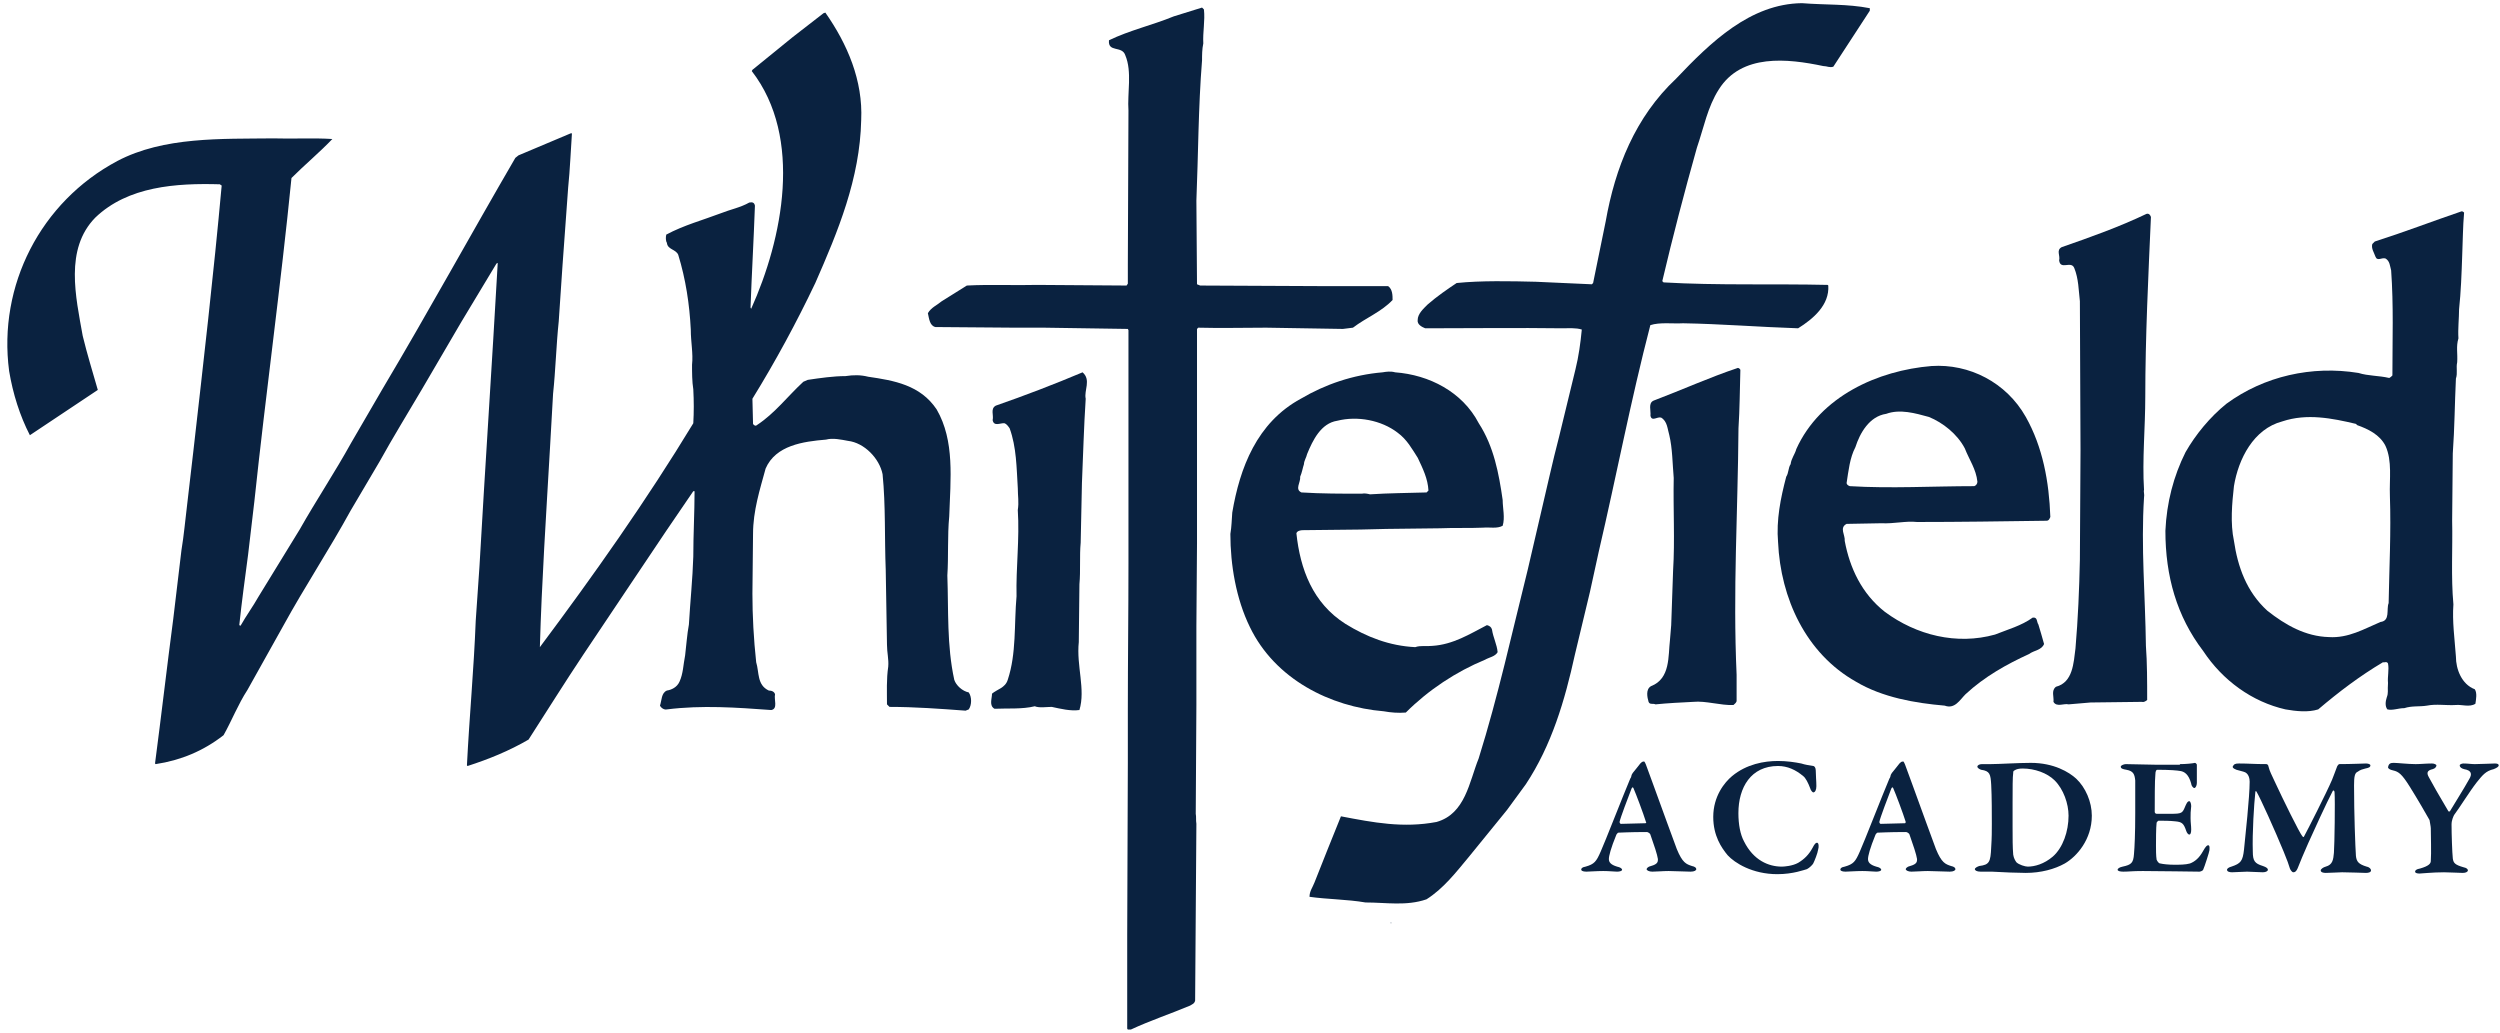 <?xml version="1.0" encoding="UTF-8"?> <svg xmlns="http://www.w3.org/2000/svg" width="213" height="88" viewBox="0 0 213 88" fill="none"><path d="M159.307 0.699V0.913L156.199 5.682C155.878 5.789 155.664 5.628 155.342 5.628C152.288 4.985 148.377 4.556 146.448 7.611C145.484 9.111 145.163 10.879 144.573 12.594C143.502 16.398 142.537 20.095 141.627 23.953L141.734 24.06C146.288 24.328 151.163 24.167 155.717 24.274L155.771 24.328C155.878 25.989 154.485 27.167 153.199 27.971C149.931 27.864 146.609 27.596 143.395 27.543C142.537 27.596 141.412 27.435 140.609 27.703C138.948 34.079 137.716 40.563 136.215 46.992C135.948 48.171 135.733 49.243 135.465 50.421L134.18 55.779C133.322 59.691 132.197 63.495 130.001 66.817L128.393 69.014L125.125 73.032C124.054 74.318 122.982 75.711 121.536 76.622C119.821 77.212 118.107 76.89 116.339 76.89C114.785 76.622 113.07 76.622 111.57 76.408C111.57 75.926 111.838 75.604 111.999 75.176C112.749 73.3 113.499 71.371 114.249 69.55C117.035 70.085 119.553 70.568 122.393 70.032C124.857 69.335 125.179 66.603 125.982 64.62C127.643 59.316 128.822 53.904 130.161 48.546L131.233 43.938C131.769 41.688 132.251 39.437 132.84 37.187L134.233 31.454C134.501 30.382 134.662 29.203 134.769 28.078C134.287 27.918 133.644 27.971 133.108 27.971C129.304 27.918 125.339 27.971 121.428 27.971C121.16 27.864 120.732 27.65 120.785 27.275C120.785 26.739 121.268 26.31 121.643 25.935C122.446 25.238 123.304 24.649 124.107 24.113C126.197 23.899 128.715 23.953 130.858 24.006C132.358 24.06 134.072 24.167 135.626 24.221L135.733 24.113L136.805 18.863C137.608 14.308 139.323 9.968 142.805 6.7C145.752 3.592 149.127 0.324 153.521 0.27C155.556 0.431 157.378 0.324 159.307 0.699Z" fill="#0A2240"></path><path d="M102.575 0.806C102.682 1.77 102.468 2.735 102.521 3.699C102.414 4.181 102.414 4.717 102.414 5.146C102.093 9.111 102.092 13.29 101.932 17.094L101.985 24.22L102.253 24.328L113.29 24.381H118.273C118.648 24.649 118.648 25.185 118.648 25.56C117.683 26.578 116.397 27.06 115.272 27.918L114.415 28.025L107.879 27.918C106.004 27.918 103.968 27.971 102.093 27.918L101.985 28.025V46.296L101.932 53.368V59.744V60.066L101.878 69.335C101.932 69.603 101.878 69.871 101.932 70.192L101.825 85.249C101.771 85.516 101.557 85.57 101.396 85.677C99.735 86.374 97.967 86.963 96.36 87.713C96.199 87.713 96.038 87.767 96.038 87.606C96.038 84.981 96.038 82.409 96.038 79.73L96.092 64.942V60.441C96.092 56.262 96.145 52.082 96.145 48.01V46.563V28.132L96.092 28.025L88.966 27.918H86.448L79.698 27.864C79.215 27.757 79.162 27.167 79.055 26.685C79.323 26.203 79.858 25.989 80.233 25.667L82.376 24.328C84.466 24.22 86.395 24.328 88.377 24.274L95.985 24.328L96.092 24.167V22.506L96.145 9.432C96.038 7.932 96.467 6.11 95.878 4.717C95.61 3.86 94.377 4.503 94.485 3.431C96.253 2.574 98.181 2.145 100.003 1.395C100.807 1.127 101.61 0.913 102.414 0.645L102.575 0.806Z" fill="#0A2240"></path><path d="M70.32 1.074C72.196 3.753 73.535 6.861 73.374 10.236C73.267 15.22 71.392 19.72 69.463 24.114C67.856 27.489 66.088 30.758 64.106 33.973L64.159 36.116C64.213 36.223 64.374 36.33 64.481 36.223C66.034 35.205 67.106 33.758 68.445 32.526L68.82 32.365C69.892 32.205 71.017 32.044 72.035 32.044C72.731 31.937 73.321 31.937 73.964 32.097C76.16 32.419 78.41 32.794 79.803 34.883C81.357 37.562 80.982 40.831 80.875 43.992C80.714 45.653 80.821 47.421 80.714 49.029C80.821 52.029 80.661 54.976 81.304 57.923C81.464 58.405 82 58.888 82.536 58.995C82.804 59.37 82.804 60.066 82.536 60.441L82.268 60.549C80.125 60.388 77.928 60.227 75.785 60.227L75.571 60.013C75.571 58.941 75.517 57.87 75.678 56.798C75.732 56.155 75.571 55.619 75.571 54.923L75.464 48.547C75.357 45.867 75.464 43.081 75.196 40.402C74.928 39.063 73.642 37.723 72.249 37.562C71.66 37.455 70.963 37.295 70.374 37.455C68.445 37.616 66.088 37.938 65.231 39.92C64.749 41.688 64.159 43.51 64.159 45.492L64.106 50.583C64.106 52.458 64.213 54.44 64.427 56.423C64.695 57.28 64.481 58.352 65.499 58.834C65.766 58.834 65.981 58.941 66.034 59.156C65.927 59.584 66.302 60.388 65.713 60.495C62.766 60.281 59.819 60.066 56.819 60.441C56.605 60.495 56.337 60.334 56.23 60.12C56.391 59.638 56.337 59.048 56.819 58.834C57.194 58.78 57.676 58.566 57.891 58.084C58.212 57.387 58.212 56.637 58.373 55.834C58.48 54.976 58.534 54.065 58.694 53.208C58.802 51.333 59.016 49.243 59.069 47.421C59.069 45.546 59.177 43.617 59.177 41.849H59.069L56.766 45.225L53.712 49.779L49.694 55.78C48.086 58.191 46.586 60.602 45.032 63.013C43.372 63.978 41.657 64.674 39.836 65.264L39.782 65.21C39.996 60.977 40.371 57.066 40.532 52.887L40.853 48.225C41.336 39.706 41.925 30.972 42.407 22.399L42.3 22.453L39.3 27.436L35.978 33.115C34.746 35.205 33.46 37.295 32.335 39.331L29.87 43.51C28.049 46.832 25.959 49.993 24.138 53.315L21.084 58.78C20.28 60.013 19.744 61.406 19.048 62.638C17.334 63.978 15.405 64.781 13.262 65.103L13.208 65.049C13.744 60.977 14.226 56.798 14.762 52.726L15.458 46.886C15.673 45.6 15.78 44.314 15.941 43.028L16.476 38.42C17.334 30.865 18.191 23.471 18.887 15.809L18.727 15.702C15.03 15.595 10.904 15.862 8.118 18.541C5.493 21.221 6.457 25.293 7.047 28.615C7.422 30.168 7.904 31.722 8.333 33.222L2.546 37.08C1.689 35.419 1.1 33.544 0.778 31.615C-0.186 24.328 3.457 17.202 9.994 13.719C13.958 11.63 18.887 11.844 23.28 11.79C24.941 11.844 26.709 11.737 28.317 11.844C27.245 12.969 25.959 14.041 24.834 15.166C23.923 24.328 22.637 33.598 21.673 42.706L21.137 47.261C20.869 49.297 20.602 51.226 20.387 53.262L20.494 53.315C20.977 52.458 21.566 51.654 22.048 50.797L25.531 45.117C26.924 42.653 28.531 40.242 29.924 37.723L32.603 33.115C36.46 26.632 40.103 19.988 43.907 13.451L44.175 13.237L48.622 11.362H48.729C48.622 12.862 48.569 14.416 48.408 15.97L47.926 22.614L47.604 27.382C47.39 29.418 47.336 31.561 47.122 33.544L46.854 38.259C46.533 43.885 46.157 49.511 45.997 55.137C50.604 48.975 55.105 42.599 59.069 36.062C59.123 35.098 59.123 34.187 59.069 33.169C58.962 32.526 58.962 31.722 58.962 31.079C59.069 30.115 58.855 29.15 58.855 28.079C58.748 25.936 58.426 23.792 57.784 21.703C57.569 21.221 56.873 21.274 56.819 20.685C56.712 20.524 56.712 20.203 56.766 19.988C58.266 19.184 59.873 18.756 61.427 18.166C62.23 17.845 63.088 17.684 63.838 17.256C64.106 17.202 64.266 17.256 64.32 17.523C64.213 20.524 64.052 23.256 63.945 26.203L63.998 26.311C66.677 20.363 68.445 11.737 64.052 6.057L64.106 5.95L67.534 3.164L70.16 1.128L70.32 1.074Z" fill="#0A2240"></path><path d="M183.26 18.487C183.046 23.31 182.778 28.775 182.778 33.811C182.778 36.437 182.51 39.169 182.671 41.741C182.617 41.902 182.725 42.116 182.671 42.384C182.403 46.617 182.778 50.743 182.832 55.029C182.939 56.422 182.939 58.137 182.939 59.637C182.832 59.744 182.617 59.852 182.51 59.798L178.117 59.852C177.528 59.905 176.831 59.959 176.242 60.012C175.867 59.905 175.224 60.28 174.956 59.798C175.01 59.369 174.742 58.834 175.17 58.512C176.617 58.137 176.67 56.476 176.831 55.244C177.046 52.725 177.153 50.207 177.206 47.689L177.26 38.366L177.206 25.667C177.099 24.756 177.099 23.738 176.724 22.827C176.456 22.184 175.545 23.042 175.438 22.184C175.545 21.756 175.17 21.327 175.653 21.059C178.117 20.202 180.528 19.345 182.885 18.22C183.1 18.166 183.207 18.327 183.26 18.487Z" fill="#0A2240"></path><path d="M118.539 78.605H118.484V78.659H118.539V78.605Z" fill="#0A2240"></path><path d="M148.28 31.507C148.227 33.276 148.227 34.829 148.119 36.49C148.066 43.724 147.637 50.261 147.959 57.494V59.744C147.905 59.905 147.798 59.959 147.691 60.066C146.619 60.119 145.333 59.691 144.262 59.798C143.19 59.852 142.119 59.905 141.047 60.012C140.833 59.905 140.565 60.066 140.458 59.798C140.351 59.423 140.19 58.726 140.672 58.458C142.333 57.815 142.119 55.886 142.28 54.547L142.387 53.261L142.548 48.6C142.708 46.028 142.548 43.402 142.601 40.723C142.494 39.491 142.494 38.205 142.226 37.08C142.065 36.544 142.065 35.901 141.53 35.58C141.208 35.472 140.726 35.955 140.619 35.419C140.672 34.99 140.404 34.347 140.887 34.133C143.298 33.222 145.655 32.15 148.066 31.347C148.119 31.347 148.227 31.4 148.28 31.507Z" fill="#0A2240"></path><path d="M92.502 33.972C92.342 36.437 92.288 38.687 92.181 41.152L92.074 46.242C91.967 47.367 92.074 48.599 91.967 49.778L91.913 54.708C91.699 56.744 92.502 58.726 91.967 60.494C91.217 60.602 90.359 60.387 89.609 60.227C89.181 60.227 88.538 60.334 88.163 60.173C87.091 60.441 85.805 60.334 84.734 60.387C84.252 60.119 84.519 59.53 84.519 59.101C84.948 58.726 85.645 58.619 85.859 57.922C86.609 55.672 86.395 53.208 86.609 50.796C86.555 48.332 86.877 45.92 86.716 43.456C86.823 42.759 86.716 42.277 86.716 41.581C86.609 39.866 86.609 38.098 86.02 36.49C85.912 36.33 85.752 36.115 85.591 36.062C85.27 36.008 84.68 36.383 84.573 35.794C84.68 35.365 84.359 34.829 84.841 34.561C87.305 33.704 89.824 32.74 92.234 31.722C92.985 32.365 92.342 33.276 92.502 33.972Z" fill="#0A2240"></path><path d="M172.6 35.526C174.047 38.098 174.582 41.045 174.689 44.045C174.636 44.153 174.582 44.367 174.368 44.367C170.564 44.42 166.921 44.474 163.331 44.474C162.367 44.367 161.403 44.635 160.277 44.581L157.331 44.635C156.688 44.956 157.224 45.599 157.17 46.081C157.599 48.385 158.617 50.582 160.599 52.136C163.278 54.118 166.707 54.976 169.975 54.065C171.046 53.636 172.225 53.315 173.189 52.618C173.618 52.565 173.511 52.993 173.671 53.208C173.832 53.743 173.993 54.279 174.154 54.869C173.939 55.404 173.296 55.404 172.868 55.726C170.993 56.583 169.064 57.655 167.457 59.155C166.974 59.637 166.546 60.441 165.689 60.12C163.171 59.905 160.385 59.423 158.134 58.083C153.848 55.672 151.705 50.957 151.491 46.188C151.33 44.313 151.705 42.438 152.187 40.616C152.402 40.295 152.348 39.866 152.562 39.545C152.616 39.062 152.937 38.687 153.045 38.259C155.081 33.758 160.01 31.561 164.564 31.186C167.778 30.972 170.939 32.579 172.6 35.526ZM164.349 35.526C163.171 35.205 161.885 34.83 160.706 35.258C159.259 35.472 158.456 36.919 158.081 38.098C157.599 39.009 157.491 40.134 157.331 41.152C157.331 41.259 157.438 41.366 157.599 41.42C161.081 41.634 164.724 41.42 168.207 41.42C168.367 41.366 168.475 41.206 168.475 41.045C168.367 39.973 167.778 39.169 167.403 38.205C166.76 36.973 165.528 36.008 164.349 35.526Z" fill="#0A2240"></path><path d="M209.941 18.112C209.834 19.344 209.834 20.523 209.78 21.756C209.727 23.309 209.673 24.863 209.512 26.363C209.512 27.114 209.405 28.024 209.459 28.828C209.244 29.525 209.405 30.114 209.352 30.864C209.244 31.346 209.405 31.775 209.244 32.257C209.137 34.508 209.137 36.383 208.977 38.633L208.923 44.367C208.977 46.67 208.816 49.135 209.03 51.493C208.923 52.939 209.137 54.44 209.244 55.94C209.244 57.011 209.727 58.297 210.852 58.726C211.066 59.047 210.959 59.583 210.905 59.958C210.423 60.28 209.727 60.012 209.244 60.066C208.387 60.119 207.584 59.958 206.78 60.119C206.137 60.226 205.494 60.119 204.851 60.334C204.315 60.334 203.887 60.548 203.405 60.441C203.19 60.173 203.244 59.744 203.351 59.423C203.512 58.994 203.405 58.887 203.458 58.19C203.405 57.654 203.565 57.065 203.458 56.529C203.351 56.315 203.137 56.476 203.03 56.422C201.047 57.601 199.279 58.94 197.511 60.441C196.654 60.709 195.636 60.601 194.725 60.441C191.886 59.798 189.368 57.976 187.707 55.458C185.457 52.511 184.492 49.082 184.492 45.224C184.599 42.813 185.189 40.562 186.207 38.526C187.064 37.026 188.296 35.526 189.689 34.401C192.904 32.043 196.975 31.132 200.94 31.775C201.797 32.043 202.655 31.989 203.565 32.204C203.673 32.15 203.726 32.097 203.833 31.989C203.833 28.935 203.94 26.042 203.726 23.041C203.619 22.666 203.619 22.238 203.244 22.023C202.922 21.916 202.547 22.291 202.387 21.863C202.28 21.541 202.012 21.166 202.119 20.791L202.333 20.577C204.851 19.773 207.209 18.862 209.727 18.005C209.78 18.005 209.834 18.005 209.941 18.112ZM200.726 36.115C198.69 35.633 196.547 35.204 194.457 35.901C191.993 36.544 190.707 39.116 190.332 41.42C190.171 42.866 190.011 44.581 190.332 46.081C190.653 48.278 191.404 50.421 193.172 52.029C194.725 53.261 196.44 54.225 198.422 54.279C200.083 54.386 201.422 53.582 202.815 52.993C203.673 52.886 203.297 51.921 203.512 51.386C203.565 48.331 203.726 45.385 203.619 42.223C203.565 40.83 203.833 39.276 203.244 37.99C202.762 37.026 201.744 36.544 200.833 36.222L200.726 36.115Z" fill="#0A2240"></path><path d="M118.865 31.722C121.758 31.936 124.598 33.383 125.991 36.062C127.277 38.044 127.705 40.349 128.027 42.599C128.027 43.295 128.241 44.099 128.027 44.796C127.544 45.064 126.902 44.903 126.366 44.956C125.187 45.01 123.901 44.956 122.669 45.01L118.115 45.064L115.918 45.117L110.989 45.171C110.829 45.171 110.507 45.224 110.454 45.439C110.775 48.493 111.847 51.386 114.633 53.154C116.454 54.279 118.383 55.029 120.58 55.137C121.008 54.976 121.597 55.083 122.026 55.029C123.794 54.922 125.241 54.011 126.687 53.261C126.902 53.315 127.062 53.422 127.116 53.636C127.223 54.333 127.544 54.922 127.598 55.565C127.384 55.94 126.902 55.994 126.527 56.208C124.062 57.226 121.705 58.78 119.776 60.709C119.133 60.763 118.49 60.709 117.901 60.602C113.347 60.227 108.632 57.869 106.489 53.422C105.31 51.011 104.828 48.118 104.828 45.492C104.935 44.849 104.935 44.367 104.989 43.67C105.632 39.866 107.078 36.008 110.829 33.972C112.918 32.74 115.275 31.936 117.794 31.722C118.115 31.668 118.49 31.615 118.865 31.722ZM119.079 36.866C117.686 35.794 115.651 35.419 113.936 35.848C112.543 36.062 111.847 37.509 111.364 38.688C111.311 38.955 111.097 39.277 111.097 39.545C110.989 39.866 110.936 40.241 110.775 40.616C110.829 41.099 110.293 41.688 110.882 41.956C112.597 42.063 114.311 42.063 116.026 42.063C116.24 42.01 116.508 42.063 116.722 42.117C118.383 42.01 119.829 42.01 121.544 41.956L121.705 41.795C121.651 40.777 121.222 39.92 120.794 39.009C120.312 38.259 119.883 37.455 119.079 36.866Z" fill="#0A2240"></path><path d="M140.237 65.156L140.826 66.764C141.63 69.014 142.594 71.586 142.862 72.336C143.345 73.515 143.666 73.622 144.148 73.783C144.416 73.836 144.523 73.943 144.523 74.051C144.523 74.158 144.362 74.265 144.041 74.265C143.666 74.265 142.594 74.211 142.166 74.211C141.684 74.211 141.148 74.265 140.773 74.265C140.505 74.265 140.291 74.158 140.291 74.051C140.291 73.997 140.398 73.836 140.666 73.783C141.255 73.622 141.255 73.408 141.255 73.193C141.201 72.818 140.934 72.014 140.612 71.104C140.612 71.05 140.451 70.889 140.291 70.889C138.791 70.889 138.094 70.943 137.88 70.943C137.826 70.943 137.773 71.05 137.719 71.104C137.237 72.282 137.076 72.925 137.076 73.193C137.076 73.461 137.237 73.675 137.773 73.836C138.04 73.89 138.201 73.997 138.201 74.104C138.201 74.211 137.987 74.265 137.773 74.265C137.505 74.265 137.13 74.211 136.594 74.211C136.058 74.211 135.362 74.265 135.147 74.265C134.826 74.265 134.719 74.158 134.719 74.104C134.719 73.997 134.772 73.89 135.094 73.836C135.844 73.622 136.005 73.408 136.38 72.55C136.701 71.854 138.308 67.728 138.898 66.335C138.951 66.281 139.005 66.121 139.005 66.067C139.005 66.013 139.058 65.96 139.112 65.853C139.273 65.638 139.648 65.21 139.755 65.049C139.862 64.942 139.916 64.888 140.023 64.888C140.076 64.835 140.13 64.888 140.237 65.156ZM140.237 70.032C140.023 69.335 139.38 67.621 139.166 67.139C139.112 67.031 139.058 67.085 139.005 67.192C138.737 67.889 138.04 69.71 137.987 70.032C137.987 70.086 138.04 70.193 138.094 70.193C138.63 70.193 139.701 70.139 140.184 70.139C140.237 70.139 140.291 70.086 140.237 70.032Z" fill="#0A2240"></path><path d="M153.469 65.049C153.791 65.156 154.166 65.21 154.487 65.263C154.595 65.263 154.702 65.424 154.702 65.638C154.702 66.067 154.755 66.549 154.755 66.978C154.755 67.299 154.648 67.513 154.487 67.513C154.434 67.513 154.273 67.353 154.219 67.138C154.059 66.71 153.844 66.281 153.63 66.12C152.987 65.585 152.291 65.263 151.487 65.263C149.183 65.263 148.112 67.085 148.112 69.282C148.112 70.246 148.273 71.103 148.594 71.693C149.398 73.3 150.683 73.836 151.809 73.836C152.023 73.836 152.719 73.782 153.202 73.514C153.737 73.193 154.112 72.818 154.434 72.229C154.595 71.907 154.702 71.8 154.809 71.8C154.97 71.8 154.97 72.175 154.916 72.336C154.862 72.711 154.595 73.354 154.487 73.568C154.434 73.675 154.166 73.943 153.952 74.05C153.737 74.104 152.773 74.479 151.434 74.479C149.29 74.479 147.79 73.514 147.201 72.871C146.665 72.229 145.969 71.21 145.969 69.603C145.969 67.835 146.933 66.656 147.576 66.12C148.808 65.102 150.308 64.835 151.487 64.835C152.237 64.835 152.934 64.942 153.469 65.049Z" fill="#0A2240"></path><path d="M162.315 65.156L162.905 66.764C163.708 69.014 164.673 71.586 164.94 72.336C165.423 73.515 165.744 73.622 166.226 73.783C166.494 73.836 166.601 73.943 166.601 74.051C166.601 74.158 166.441 74.265 166.119 74.265C165.744 74.265 164.673 74.211 164.244 74.211C163.762 74.211 163.226 74.265 162.851 74.265C162.583 74.265 162.369 74.158 162.369 74.051C162.369 73.997 162.476 73.836 162.744 73.783C163.333 73.622 163.333 73.408 163.333 73.193C163.28 72.818 163.012 72.014 162.69 71.104C162.69 71.05 162.53 70.889 162.369 70.889C160.869 70.889 160.172 70.943 159.958 70.943C159.904 70.943 159.851 71.05 159.797 71.104C159.315 72.282 159.154 72.925 159.154 73.193C159.154 73.461 159.315 73.675 159.851 73.836C160.119 73.89 160.279 73.997 160.279 74.104C160.279 74.211 160.065 74.265 159.851 74.265C159.583 74.265 159.208 74.211 158.672 74.211C158.136 74.211 157.44 74.265 157.225 74.265C156.904 74.265 156.797 74.158 156.797 74.104C156.797 73.997 156.85 73.89 157.172 73.836C157.922 73.622 158.083 73.408 158.458 72.55C158.779 71.854 160.386 67.728 160.976 66.335C161.029 66.281 161.083 66.121 161.083 66.067C161.083 66.013 161.137 65.96 161.19 65.853C161.351 65.638 161.726 65.21 161.833 65.049C161.94 64.942 161.994 64.888 162.101 64.888C162.155 64.835 162.208 64.888 162.315 65.156ZM162.369 70.032C162.155 69.335 161.512 67.621 161.297 67.139C161.244 67.031 161.19 67.085 161.137 67.192C160.869 67.889 160.172 69.71 160.119 70.032C160.119 70.086 160.172 70.193 160.226 70.193C160.762 70.193 161.833 70.139 162.315 70.139C162.315 70.139 162.369 70.086 162.369 70.032Z" fill="#0A2240"></path><path d="M176.884 66.335C177.687 67.085 178.223 68.318 178.223 69.496C178.223 71.532 176.937 72.979 175.919 73.569C175.062 74.051 173.883 74.372 172.597 74.372C172.008 74.372 170.562 74.319 169.704 74.265C169.276 74.265 168.954 74.265 168.74 74.265C168.419 74.265 168.258 74.158 168.258 74.051C168.258 73.944 168.472 73.836 168.633 73.783C169.49 73.676 169.597 73.461 169.651 72.175C169.704 71.372 169.704 70.782 169.704 70.193C169.704 69.443 169.704 67.835 169.651 66.871C169.597 65.96 169.544 65.692 168.794 65.585C168.633 65.531 168.472 65.424 168.472 65.317C168.472 65.21 168.633 65.103 168.847 65.103H169.597C170.294 65.103 171.955 64.996 173.026 64.996C175.008 64.996 176.294 65.799 176.884 66.335ZM171.633 65.639C171.526 65.692 171.526 65.746 171.526 65.853C171.472 66.174 171.472 67.139 171.472 68.371V70.461C171.472 71.479 171.472 72.175 171.526 72.818C171.58 73.14 171.687 73.301 171.794 73.461C172.008 73.676 172.544 73.836 172.758 73.836C173.348 73.836 174.151 73.622 174.901 72.979C175.758 72.229 176.241 70.836 176.241 69.496C176.241 68.478 175.812 67.246 175.062 66.496C174.419 65.853 173.348 65.478 172.33 65.478C172.008 65.478 171.794 65.531 171.633 65.639Z" fill="#0A2240"></path><path d="M185.726 65.103C186.208 65.103 186.797 65.049 187.012 64.996C187.065 64.996 187.172 65.103 187.172 65.156C187.172 65.424 187.172 66.389 187.172 66.71C187.172 66.924 187.065 67.139 186.958 67.139C186.851 67.139 186.69 66.924 186.69 66.764C186.476 65.96 186.101 65.746 185.78 65.692C185.512 65.639 184.869 65.585 183.797 65.585C183.744 65.585 183.636 65.639 183.636 66.014C183.583 66.389 183.583 68.371 183.583 69.175C183.583 69.228 183.636 69.336 183.744 69.336H184.922C185.94 69.336 185.94 69.282 186.208 68.639C186.315 68.425 186.369 68.264 186.53 68.264C186.637 68.264 186.69 68.532 186.69 68.693C186.637 69.121 186.637 69.336 186.637 69.711C186.637 70.086 186.69 70.354 186.69 70.675C186.69 70.943 186.637 71.104 186.53 71.104C186.422 71.104 186.315 70.943 186.262 70.782C186.047 70.139 185.887 70.032 185.351 69.979C184.869 69.925 184.333 69.925 183.904 69.925C183.851 69.925 183.744 70.086 183.744 70.086C183.69 70.514 183.69 71.64 183.69 72.068C183.69 72.39 183.69 72.925 183.744 73.247C183.797 73.354 183.904 73.569 184.065 73.569C184.279 73.622 184.762 73.676 185.244 73.676C185.672 73.676 186.208 73.676 186.583 73.569C187.012 73.408 187.387 73.086 187.708 72.497C187.923 72.122 188.03 72.015 188.137 72.015C188.298 72.015 188.244 72.336 188.244 72.443C188.244 72.55 187.815 73.89 187.708 74.104C187.655 74.212 187.44 74.265 187.387 74.265C187.226 74.265 183.69 74.211 182.565 74.211C181.601 74.211 181.44 74.265 180.904 74.265C180.636 74.265 180.422 74.212 180.422 74.104C180.422 73.997 180.583 73.89 180.85 73.836C181.601 73.676 181.761 73.515 181.815 72.765C181.868 72.175 181.922 71.05 181.922 69.282C181.922 67.567 181.922 66.924 181.922 66.496C181.868 65.96 181.761 65.692 181.172 65.585C180.85 65.531 180.69 65.478 180.69 65.317C180.69 65.21 180.958 65.103 181.118 65.103C181.815 65.103 182.994 65.156 183.744 65.156H185.726V65.103Z" fill="#0A2240"></path><path d="M190.76 65.049C191.671 65.049 191.939 65.102 193.117 65.102C193.171 65.102 193.278 65.21 193.278 65.317C193.385 65.745 193.546 66.013 193.814 66.603C194.51 68.103 195.903 70.943 196.171 71.264C196.225 71.318 196.278 71.318 196.278 71.318C196.6 70.728 198.207 67.567 198.689 66.442C198.743 66.281 199.011 65.638 199.118 65.317C199.118 65.263 199.279 65.102 199.279 65.102C200.297 65.102 201.422 65.049 201.583 65.049C201.743 65.049 201.958 65.102 201.958 65.21C201.958 65.37 201.797 65.424 201.529 65.478C201.315 65.531 201.1 65.585 200.886 65.745C200.618 65.853 200.565 66.174 200.565 66.924C200.565 69.335 200.672 72.175 200.725 72.925C200.779 73.407 200.94 73.622 201.636 73.836C201.904 73.89 202.011 74.05 202.011 74.157C202.011 74.318 201.797 74.372 201.583 74.372C201.422 74.372 200.082 74.318 199.547 74.318C199.279 74.318 198.529 74.372 198.154 74.372C197.939 74.372 197.725 74.318 197.725 74.157C197.725 74.05 197.939 73.89 198.154 73.836C198.743 73.675 198.797 73.247 198.85 72.657C198.904 71.961 198.957 68.21 198.904 67.513C198.904 67.353 198.797 67.299 198.743 67.406C198.261 68.317 197.082 70.889 196.654 71.854C196.278 72.711 195.957 73.461 195.796 73.89C195.636 74.318 195.475 74.318 195.368 74.318C195.314 74.318 195.153 74.157 195.1 73.997C195.046 73.782 194.832 73.193 194.564 72.55C193.814 70.728 192.582 67.996 192.26 67.46C192.207 67.353 192.153 67.406 192.153 67.513C192.046 68.478 191.885 70.996 191.939 72.55C191.939 73.354 192.1 73.568 192.796 73.782C193.117 73.89 193.225 73.997 193.225 74.104C193.225 74.211 193.064 74.318 192.796 74.318C192.367 74.318 191.832 74.265 191.457 74.265C191.135 74.265 190.492 74.318 190.171 74.318C189.956 74.318 189.742 74.265 189.742 74.104C189.742 73.997 189.903 73.89 190.117 73.836C190.921 73.568 191.082 73.354 191.189 72.389C191.296 71.318 191.671 67.889 191.671 66.603C191.671 66.388 191.617 65.853 191.135 65.745L190.546 65.585C190.439 65.531 190.224 65.478 190.224 65.317C190.332 65.102 190.439 65.049 190.76 65.049Z" fill="#0A2240"></path><path d="M203.943 64.996C204.265 64.996 205.175 65.103 205.818 65.103C206.247 65.103 206.676 65.049 207.211 65.049C207.426 65.049 207.586 65.156 207.586 65.21C207.586 65.317 207.479 65.478 207.265 65.531C206.783 65.639 206.729 65.853 206.943 66.228C207.104 66.549 207.961 68.05 208.604 69.121C208.658 69.175 208.765 69.121 208.765 69.068C208.979 68.693 209.997 67.085 210.372 66.389C210.64 65.96 210.587 65.639 209.944 65.531C209.729 65.478 209.569 65.371 209.569 65.21C209.569 65.103 209.783 65.049 209.89 65.049C210.265 65.049 210.533 65.103 210.854 65.103C211.283 65.103 212.355 65.049 212.569 65.049C212.783 65.049 212.89 65.103 212.89 65.21C212.89 65.317 212.73 65.424 212.462 65.531C211.765 65.692 211.497 66.067 211.015 66.657C210.426 67.407 209.569 68.8 209.086 69.443C209.033 69.55 208.872 69.871 208.872 70.246C208.872 71.05 208.926 72.658 208.979 73.14C209.033 73.515 209.14 73.676 209.89 73.89C210.158 73.944 210.265 74.051 210.265 74.158C210.265 74.265 210.104 74.372 209.837 74.372C209.622 74.372 208.604 74.319 208.229 74.319C207.265 74.319 206.3 74.426 206.14 74.426C205.925 74.426 205.765 74.372 205.765 74.265C205.765 74.158 205.872 74.051 206.193 73.997C206.943 73.783 207.104 73.569 207.104 73.354C207.158 72.711 207.104 71.104 207.104 70.568C207.104 70.407 206.997 69.925 206.997 69.871C206.729 69.389 205.925 67.996 205.283 66.978C204.64 65.96 204.372 65.746 203.89 65.639C203.622 65.585 203.461 65.478 203.461 65.371C203.515 65.049 203.675 64.996 203.943 64.996Z" fill="#0A2240"></path></svg> 